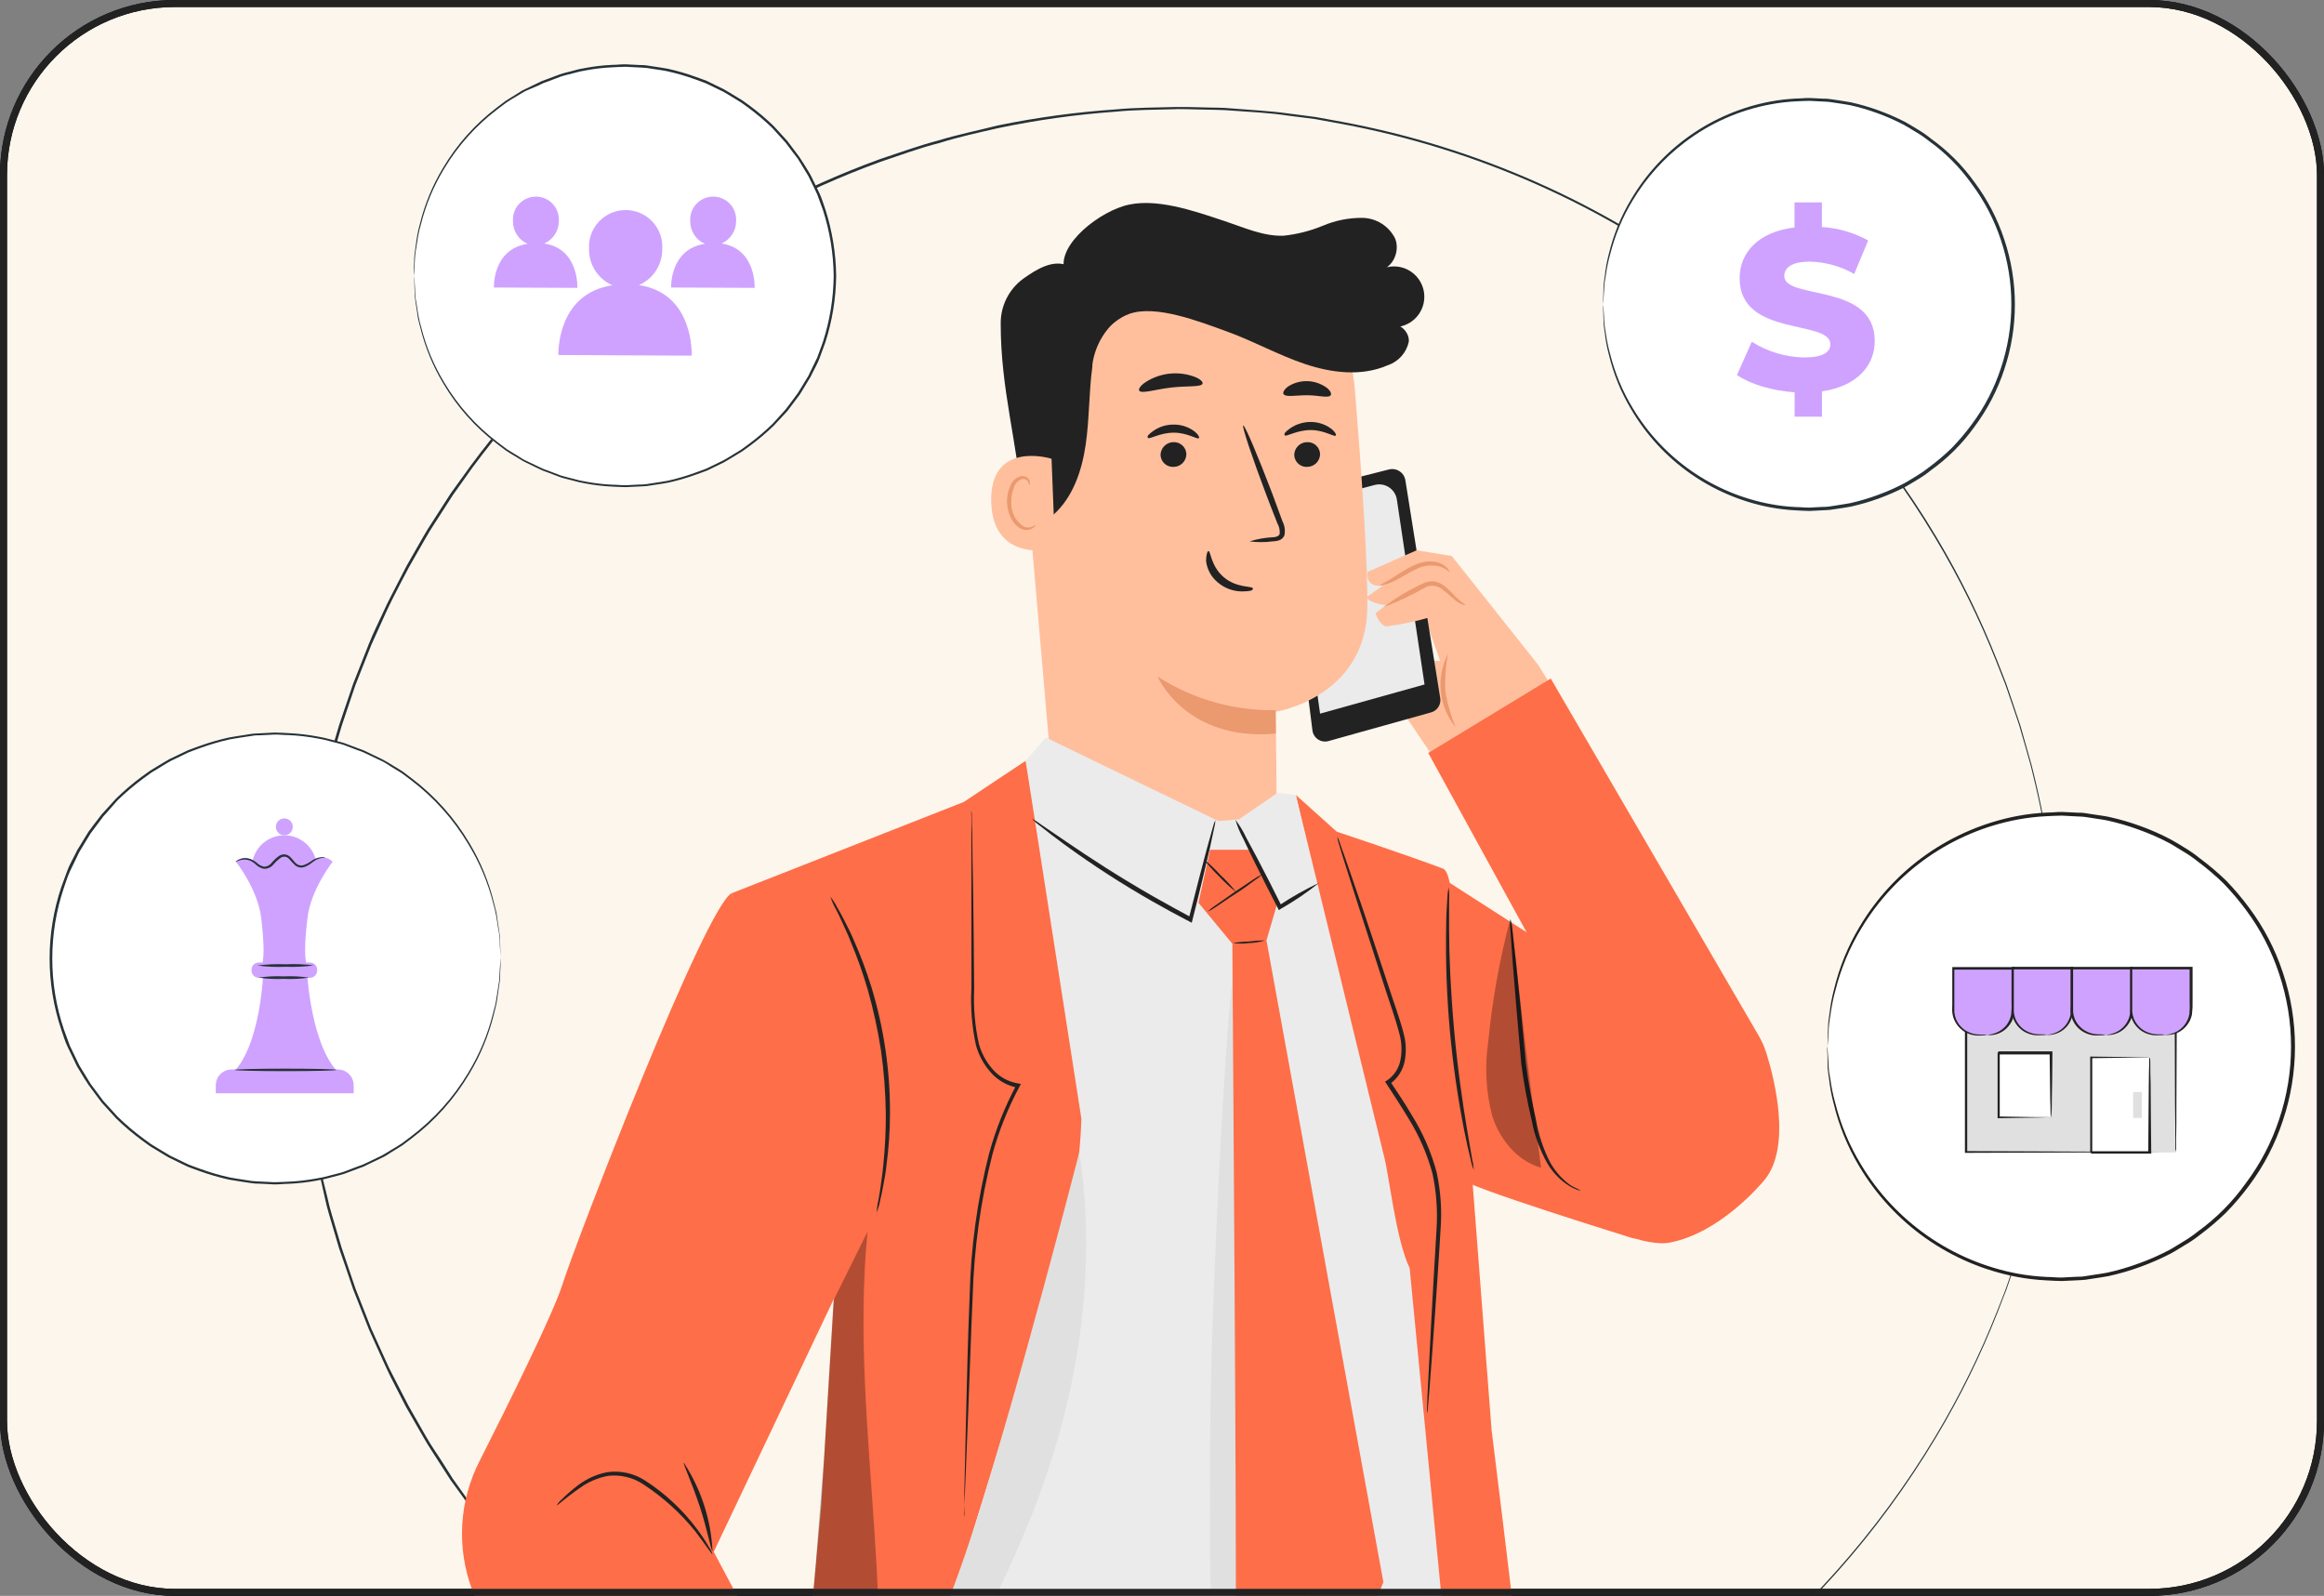 <?xml version="1.0" encoding="UTF-8"?> <svg xmlns="http://www.w3.org/2000/svg" width="332" height="228" viewBox="0 0 332 228" fill="none"><rect x="0" y="0" width="332" height="228" fill="#808080" stroke="none"/><g clip-path="url(#clip0_107_8480)"><rect x="0.5" y="0.5" width="331" height="227" rx="24.5" fill="#FDF6EC" stroke="black"></rect><path d="M294.198 140.998C294.198 140.998 294.198 140.287 294.127 138.958C294.127 138.283 294.084 137.445 294.056 136.45C294.027 135.456 294.006 134.319 293.878 132.983C293.75 131.647 293.665 130.212 293.537 128.592C293.409 126.972 293.118 125.224 292.883 123.32C292.25 118.943 291.399 114.601 290.332 110.31C290.062 109.095 289.657 107.873 289.316 106.601L288.762 104.683L288.485 103.702L288.158 102.722L286.787 98.693C286.567 97.982 286.297 97.322 286.019 96.632C285.742 95.943 285.472 95.211 285.195 94.536C282.77 88.41 279.847 82.493 276.456 76.844C268.19 63.038 257.373 50.931 244.581 41.169C229.043 29.338 210.951 21.308 191.754 17.721L187.867 17.011L183.917 16.506C181.28 16.108 178.595 15.994 175.895 15.796C174.545 15.675 173.18 15.703 171.816 15.653L169.77 15.604C169.059 15.604 168.399 15.561 167.709 15.604C164.96 15.689 162.189 15.675 159.403 15.952C153.753 16.355 148.136 17.141 142.592 18.304C139.793 18.95 136.965 19.554 134.18 20.435C131.337 21.146 128.616 22.176 125.817 23.107C114.461 27.235 103.759 32.978 94.042 40.16C89.052 43.897 84.323 47.971 79.888 52.352C75.424 56.868 71.283 61.693 67.496 66.79L64.704 70.719L62.082 74.791C61.18 76.133 60.427 77.576 59.602 78.969L58.388 81.1L57.265 83.232L56.149 85.413C55.773 86.124 55.439 86.87 55.084 87.623L53.059 92.106C52.457 93.632 51.851 95.162 51.24 96.696L50.785 97.847L50.387 99.02L49.591 101.386L48.802 103.738L48.092 106.132L47.381 108.527L47.047 109.734L46.763 110.949C46.394 112.574 46.02 114.201 45.641 115.831C45.352 117.479 45.058 119.137 44.76 120.804C42.576 134.176 42.576 147.813 44.76 161.184C45.058 162.839 45.349 164.488 45.648 166.157C45.946 167.827 46.358 169.419 46.763 171.039L47.047 172.261C47.147 172.666 47.268 173.064 47.381 173.462L48.092 175.863L48.802 178.258L49.591 180.581L50.387 182.933L50.785 184.105L51.24 185.256L53.051 189.854L55.084 194.337L55.588 195.453L56.149 196.547L57.265 198.721L58.388 200.895L59.602 203.027C60.427 204.448 61.173 205.869 62.082 207.205C62.992 208.54 63.83 209.919 64.697 211.276L67.496 215.205C71.281 220.314 75.421 225.148 79.888 229.672C84.325 234.052 89.053 238.125 94.042 241.864C98.962 245.483 104.128 248.754 109.503 251.655C114.78 254.452 120.24 256.889 125.845 258.952C128.645 259.883 131.394 260.892 134.215 261.624C136.993 262.484 139.828 263.081 142.621 263.756C148.167 264.916 153.786 265.699 159.439 266.1C162.217 266.377 164.995 266.363 167.745 266.449C168.455 266.484 169.116 266.449 169.805 266.449L171.852 266.399C173.216 266.349 174.58 266.399 175.93 266.257C178.63 266.029 181.316 265.916 183.952 265.546L187.903 265.042L191.789 264.331C210.987 260.744 229.078 252.714 244.617 240.884C257.406 231.116 268.223 219.007 276.491 205.201C279.876 199.552 282.796 193.638 285.224 187.516L286.048 185.42C286.325 184.709 286.595 184.049 286.815 183.352L288.187 179.331C288.293 178.997 288.407 178.67 288.513 178.35C288.62 178.03 288.705 177.696 288.798 177.37C288.982 176.723 289.16 176.076 289.345 175.444C289.686 174.179 290.091 172.957 290.361 171.735C291.428 167.446 292.279 163.107 292.912 158.732C293.146 156.828 293.402 155.073 293.565 153.46C293.729 151.847 293.807 150.377 293.906 149.069C294.006 147.762 294.063 146.604 294.084 145.602C294.105 144.6 294.134 143.769 294.155 143.094C294.198 141.751 294.226 141.062 294.226 141.062C294.226 141.062 294.226 141.772 294.226 143.094C294.226 143.769 294.191 144.607 294.169 145.602C294.148 146.597 294.134 147.733 294.013 149.069C293.892 150.405 293.807 151.847 293.686 153.467C293.565 155.087 293.274 156.835 293.047 158.747C292.405 163.108 291.542 167.433 290.46 171.707C290.19 172.929 289.792 174.151 289.444 175.423C289.267 176.055 289.089 176.702 288.904 177.348L288.627 178.336C288.513 178.656 288.407 178.982 288.293 179.309L286.95 183.317C286.73 184.027 286.46 184.695 286.183 185.384C285.906 186.074 285.636 186.805 285.359 187.516C282.94 193.653 280.024 199.582 276.64 205.244C268.377 219.088 257.553 231.232 244.745 241.026C229.181 252.898 211.056 260.965 191.818 264.58L187.924 265.29L183.966 265.802C181.323 266.2 178.623 266.314 175.916 266.512C174.566 266.633 173.202 266.605 171.83 266.662L169.777 266.719C169.066 266.719 168.406 266.754 167.716 266.719C164.96 266.626 162.174 266.64 159.389 266.37C153.722 265.97 148.089 265.186 142.528 264.026C139.686 263.372 136.887 262.768 134.094 261.894C131.252 261.184 128.502 260.153 125.703 259.215C114.309 255.072 103.573 249.305 93.829 242.092C88.821 238.343 84.073 234.26 79.618 229.871C75.142 225.331 70.989 220.482 67.191 215.362C66.253 214.054 65.322 212.74 64.349 211.425L61.72 207.34C60.818 205.997 60.064 204.547 59.233 203.148L58.011 201.016L56.888 198.835L55.773 196.653L55.275 195.609L54.764 194.493L52.732 189.996C52.128 188.461 51.517 186.926 50.913 185.384L50.458 184.233L50.06 183.054L49.257 180.695L48.44 178.343L47.73 175.934L47.019 173.533C46.905 173.128 46.785 172.73 46.685 172.325L46.401 171.103C46.024 169.469 45.69 167.834 45.278 166.2C44.866 164.566 44.688 162.896 44.39 161.226C42.196 147.816 42.196 134.137 44.39 120.726C44.681 119.064 44.98 117.415 45.278 115.753C45.577 114.09 45.989 112.484 46.401 110.857L46.678 109.635L47.019 108.427L47.73 106.018L48.44 103.617L49.236 101.258L50.039 98.899L50.437 97.719L50.891 96.568C51.495 95.026 52.106 93.492 52.71 91.957C53.314 90.422 54.068 88.959 54.742 87.466C55.069 86.706 55.453 85.974 55.815 85.25L56.938 83.068L58.061 80.887L59.276 78.755C60.107 77.334 60.86 75.913 61.77 74.563L64.391 70.485L67.234 66.541C71.03 61.424 75.183 56.58 79.661 52.047C84.118 47.656 88.865 43.571 93.871 39.819C103.607 32.627 114.328 26.874 125.703 22.737C128.502 21.807 131.266 20.798 134.087 20.059C136.88 19.206 139.722 18.638 142.521 17.927C148.083 16.784 153.716 16.017 159.382 15.632C162.167 15.362 164.953 15.376 167.709 15.291C168.42 15.291 169.088 15.291 169.77 15.291L171.83 15.341C173.195 15.398 174.559 15.341 175.916 15.49C178.616 15.717 181.316 15.831 183.959 16.201L187.917 16.712L191.81 17.423C211.05 21.025 229.178 29.087 244.738 40.962C257.543 50.756 268.368 62.897 276.633 76.737C280.021 82.411 282.939 88.352 285.359 94.501C285.636 95.211 285.906 95.922 286.183 96.597C286.46 97.272 286.73 97.968 286.943 98.664C287.417 100.043 287.872 101.388 288.307 102.7C288.421 103.027 288.528 103.354 288.634 103.681L288.911 104.661C289.096 105.315 289.281 105.954 289.458 106.587C289.799 107.866 290.204 109.088 290.474 110.303C291.535 114.601 292.374 118.95 292.99 123.334C293.217 125.238 293.473 127 293.629 128.613C293.786 130.226 293.857 131.697 293.956 133.011C294.056 134.326 294.098 135.477 294.112 136.479C294.127 137.481 294.155 138.312 294.169 138.987C294.191 140.308 294.198 140.998 294.198 140.998Z" fill="#263238"></path><path d="M261.271 147.854C260.922 154.57 262.618 161.234 266.134 166.967C269.65 172.7 274.822 177.233 280.967 179.966C287.112 182.7 293.941 183.506 300.554 182.279C307.166 181.052 313.252 177.849 318.007 173.093C322.762 168.337 325.963 162.251 327.189 155.638C328.414 149.025 327.606 142.196 324.871 136.052C322.136 129.908 317.603 124.737 311.869 121.222C306.135 117.707 299.471 116.013 292.754 116.363C284.542 116.791 276.779 120.247 270.965 126.062C265.151 131.878 261.697 139.641 261.271 147.854Z" fill="white"></path><path d="M261.079 149.502C261.079 149.502 261.079 149.317 261.079 148.962C261.079 148.607 261.079 148.052 261.129 147.377L261.171 146.212C261.214 145.779 261.292 145.317 261.363 144.791C261.493 143.623 261.709 142.466 262.01 141.331C262.759 138.19 263.986 135.182 265.648 132.414C268.061 128.335 271.314 124.816 275.189 122.088C279.065 119.36 283.475 117.486 288.129 116.59C289.536 116.325 290.961 116.159 292.392 116.093C293.102 116.093 293.813 115.993 294.573 116L296.79 116.107C297.167 116.107 297.543 116.107 297.913 116.178L299.028 116.349C299.774 116.469 300.535 116.555 301.288 116.711C302.804 117.046 304.297 117.48 305.757 118.011C307.249 118.549 308.702 119.19 310.105 119.93C310.816 120.313 311.526 120.761 312.194 121.173C312.903 121.597 313.58 122.072 314.219 122.594C315.559 123.584 316.831 124.662 318.028 125.82C319.209 127.041 320.308 128.34 321.318 129.706C323.407 132.506 325.029 135.625 326.121 138.943C328.432 145.81 328.432 153.244 326.121 160.11C325.03 163.427 323.411 166.547 321.325 169.347C320.314 170.713 319.213 172.009 318.028 173.226C316.835 174.388 315.565 175.468 314.226 176.459C313.584 176.97 312.905 177.433 312.194 177.845C311.484 178.264 310.816 178.712 310.105 179.088C307.309 180.54 304.335 181.622 301.259 182.307C300.506 182.463 299.746 182.548 299 182.669L297.884 182.84C297.515 182.889 297.138 182.882 296.762 182.911L294.545 183.017C293.834 183.017 293.088 182.953 292.364 182.925C290.932 182.857 289.508 182.688 288.1 182.421C283.44 181.528 279.022 179.655 275.14 176.926C271.258 174.197 268.001 170.674 265.584 166.59C263.927 163.817 262.702 160.808 261.953 157.666C261.651 156.532 261.435 155.378 261.306 154.213C261.235 153.708 261.157 153.239 261.114 152.792L261.072 151.626C261.072 150.916 261.072 150.418 261.022 150.042C260.972 149.665 261.022 149.502 261.022 149.502C261.022 149.502 261.022 149.687 261.079 150.042C261.136 150.397 261.143 150.944 261.186 151.619C261.186 151.967 261.235 152.33 261.257 152.777C261.278 153.225 261.399 153.665 261.47 154.163C261.625 155.322 261.862 156.469 262.18 157.595C262.961 160.701 264.207 163.671 265.875 166.405C268.291 170.427 271.53 173.892 275.38 176.572C279.23 179.253 283.604 181.089 288.214 181.959C289.594 182.212 290.99 182.371 292.392 182.435C293.102 182.435 293.813 182.534 294.524 182.52L296.705 182.406C297.074 182.406 297.415 182.406 297.806 182.335L298.907 182.165C299.618 182.044 300.392 181.959 301.131 181.802C302.625 181.47 304.094 181.038 305.53 180.509C307.006 179.977 308.444 179.345 309.835 178.619C310.546 178.236 311.2 177.795 311.889 177.39C312.585 176.982 313.25 176.524 313.878 176.019C316.575 174.082 318.933 171.712 320.856 169.006C322.913 166.257 324.512 163.193 325.588 159.932C327.862 153.182 327.862 145.872 325.588 139.121C324.515 135.859 322.925 132.79 320.877 130.033C319.884 128.69 318.804 127.413 317.644 126.211C316.467 125.069 315.216 124.006 313.9 123.027C313.27 122.524 312.605 122.066 311.91 121.656C311.2 121.244 310.553 120.804 309.857 120.427C308.468 119.695 307.029 119.063 305.551 118.537C304.115 118.009 302.646 117.577 301.153 117.244C300.442 117.087 299.668 117.002 298.936 116.881L297.835 116.711C297.465 116.661 297.124 116.661 296.726 116.64L294.545 116.526C293.834 116.526 293.124 116.583 292.413 116.604C291.011 116.671 289.615 116.832 288.235 117.087C283.628 117.954 279.256 119.787 275.408 122.465C271.56 125.143 268.323 128.607 265.911 132.627C264.242 135.361 262.996 138.331 262.216 141.437C261.899 142.561 261.661 143.705 261.505 144.862C261.434 145.366 261.342 145.828 261.292 146.283C261.242 146.738 261.242 147.093 261.221 147.441C261.178 148.114 261.143 148.64 261.114 149.019C261.079 149.317 261.079 149.502 261.079 149.502Z" fill="#222222"></path><path d="M310.759 139.107H280.81V164.643H310.759V139.107Z" fill="#E0E0E0"></path><path d="M310.759 164.643C310.759 164.643 310.759 164.473 310.759 164.16C310.759 163.847 310.759 163.371 310.759 162.789C310.759 161.574 310.759 159.819 310.716 157.595C310.716 153.125 310.674 146.766 310.638 139.121L310.795 139.277H280.853C280.909 139.213 280.968 139.151 281.031 139.092V145.921C281.031 148.161 281.031 150.354 281.031 152.5C281.031 156.763 281.031 160.849 281.031 164.622L280.867 164.458L302.481 164.544L308.613 164.586H310.24H310.816H310.688H310.283H308.684L302.588 164.629L280.867 164.707H280.704V164.544C280.704 160.771 280.704 156.728 280.704 152.422C280.704 150.276 280.704 148.083 280.704 145.842V139.114C280.54 139.277 280.931 138.886 280.896 138.929H310.837H310.994V139.085C310.958 146.787 310.93 153.182 310.915 157.673C310.915 159.883 310.915 161.623 310.873 162.831C310.873 163.404 310.873 163.852 310.873 164.174C310.773 164.501 310.759 164.643 310.759 164.643Z" fill="#222222"></path><path d="M283.908 147.853H282.58C281.622 147.853 280.704 147.473 280.027 146.796C279.35 146.119 278.97 145.201 278.97 144.244V138.318H287.496V144.244C287.496 145.198 287.119 146.112 286.447 146.789C285.774 147.465 284.862 147.848 283.908 147.853Z" fill="#CFA2FF"></path><path d="M283.908 147.853C283.908 147.818 284.221 147.853 284.754 147.69C285.507 147.485 286.174 147.044 286.658 146.432C286.986 145.996 287.21 145.491 287.312 144.954C287.376 144.307 287.393 143.657 287.361 143.007C287.361 141.586 287.361 140.03 287.361 138.353L287.539 138.531H279.013L279.19 138.353C279.19 140.201 279.19 141.906 279.19 143.498C279.19 143.881 279.19 144.272 279.19 144.613C279.224 144.954 279.306 145.289 279.432 145.608C279.664 146.168 280.039 146.658 280.519 147.029C281.226 147.57 282.102 147.845 282.992 147.803C283.317 147.798 283.643 147.819 283.965 147.867C283.643 147.916 283.317 147.937 282.992 147.931C282.063 148.022 281.132 147.769 280.377 147.221C279.849 146.829 279.435 146.304 279.176 145.7C279.032 145.358 278.938 144.997 278.899 144.627C278.863 144.244 278.899 143.874 278.899 143.483C278.899 141.913 278.899 140.187 278.899 138.339V138.162H287.809V138.339C287.809 140.016 287.809 141.579 287.809 142.993C287.832 143.66 287.803 144.327 287.724 144.99C287.601 145.562 287.346 146.098 286.978 146.553C286.463 147.204 285.736 147.654 284.924 147.825C284.712 147.869 284.495 147.893 284.278 147.896L283.908 147.853Z" fill="#222222"></path><path d="M292.392 147.853H291.056C290.099 147.852 289.182 147.471 288.506 146.794C287.829 146.118 287.448 145.201 287.447 144.244V138.318H295.973V144.244C295.971 145.196 295.594 146.108 294.924 146.784C294.253 147.46 293.344 147.844 292.392 147.853Z" fill="#CFA2FF"></path><path d="M292.392 147.854C292.392 147.818 292.697 147.854 293.23 147.69C293.992 147.479 294.663 147.025 295.142 146.397C295.469 145.96 295.695 145.455 295.802 144.919C295.863 144.272 295.88 143.622 295.852 142.972C295.852 141.551 295.852 139.995 295.852 138.318L296.03 138.496H287.503L287.688 138.318C287.688 140.166 287.688 141.871 287.688 143.463C287.688 143.846 287.688 144.237 287.688 144.578C287.72 144.919 287.799 145.254 287.923 145.573C288.16 146.13 288.534 146.619 289.01 146.994C289.718 147.534 290.593 147.808 291.482 147.768C291.81 147.763 292.138 147.784 292.463 147.832C292.138 147.88 291.81 147.902 291.482 147.896C290.553 147.985 289.624 147.733 288.868 147.186C288.34 146.794 287.926 146.269 287.667 145.665C287.529 145.321 287.436 144.96 287.39 144.592C287.39 144.209 287.39 143.839 287.39 143.448C287.39 141.878 287.39 140.151 287.39 138.304V138.126H296.179V138.304C296.179 139.981 296.179 141.544 296.179 142.958C296.203 143.625 296.172 144.293 296.087 144.955C295.975 145.524 295.732 146.059 295.376 146.518C294.859 147.17 294.13 147.62 293.316 147.79C293.103 147.835 292.886 147.859 292.669 147.861C292.577 147.873 292.483 147.871 292.392 147.854Z" fill="#222222"></path><path d="M300.868 147.853H299.54C298.582 147.853 297.664 147.473 296.988 146.796C296.311 146.119 295.93 145.201 295.93 144.244V138.318H304.457V144.244C304.457 145.198 304.079 146.112 303.407 146.789C302.735 147.465 301.822 147.848 300.868 147.853Z" fill="#CFA2FF"></path><path d="M300.868 147.854C300.868 147.818 301.174 147.854 301.714 147.69C302.474 147.477 303.145 147.024 303.625 146.397C303.954 145.961 304.178 145.455 304.279 144.919C304.343 144.272 304.36 143.622 304.329 142.972C304.329 141.551 304.329 139.995 304.329 138.318L304.506 138.496H295.98L296.158 138.318C296.158 140.166 296.158 141.871 296.158 143.462C296.158 143.846 296.158 144.237 296.158 144.578C296.189 144.919 296.268 145.254 296.392 145.573C296.629 146.132 297.006 146.621 297.486 146.994C298.191 147.534 299.065 147.808 299.952 147.768C300.259 147.773 300.566 147.801 300.868 147.854C300.544 147.902 300.216 147.923 299.888 147.917C299.097 147.997 298.301 147.823 297.615 147.421C296.929 147.018 296.389 146.409 296.072 145.679C295.934 145.336 295.843 144.975 295.802 144.606C295.767 144.223 295.802 143.853 295.802 143.462C295.802 141.892 295.802 140.166 295.802 138.318V138.141H304.712V138.318C304.712 139.995 304.712 141.558 304.712 142.972C304.735 143.639 304.706 144.306 304.627 144.969C304.505 145.541 304.249 146.077 303.881 146.532C303.366 147.183 302.64 147.633 301.828 147.804C301.615 147.848 301.398 147.872 301.181 147.875L300.868 147.854Z" fill="#222222"></path><path d="M309.352 147.853H308.016C307.06 147.852 306.143 147.471 305.466 146.794C304.79 146.118 304.409 145.201 304.407 144.244V138.318H312.933V144.244C312.931 145.196 312.554 146.108 311.884 146.784C311.214 147.46 310.304 147.844 309.352 147.853Z" fill="#CFA2FF"></path><path d="M309.352 147.854C309.352 147.818 309.658 147.854 310.191 147.69C310.837 147.517 311.421 147.165 311.876 146.675C312.331 146.185 312.638 145.576 312.763 144.919C312.825 144.272 312.839 143.621 312.805 142.972C312.805 141.551 312.805 139.995 312.805 138.318L312.983 138.496H304.421L304.606 138.318C304.606 140.166 304.606 141.871 304.606 143.463C304.606 143.846 304.606 144.237 304.606 144.578C304.643 144.919 304.725 145.253 304.847 145.573C305.085 146.13 305.459 146.619 305.935 146.994C306.642 147.534 307.518 147.808 308.407 147.768C308.735 147.763 309.063 147.784 309.388 147.832C309.063 147.88 308.735 147.902 308.407 147.896C307.478 147.985 306.549 147.733 305.792 147.186C305.265 146.794 304.851 146.269 304.592 145.665C304.45 145.322 304.357 144.961 304.315 144.592C304.315 144.209 304.315 143.839 304.315 143.448C304.315 141.878 304.315 140.151 304.315 138.304V138.126H313.225V138.304C313.225 139.981 313.225 141.544 313.225 142.958C313.245 143.625 313.214 144.292 313.132 144.955C313.013 145.528 312.757 146.064 312.386 146.518C311.871 147.169 311.145 147.619 310.333 147.79C310.12 147.835 309.904 147.859 309.686 147.861C309.575 147.88 309.462 147.878 309.352 147.854Z" fill="#222222"></path><path d="M307.142 151.094H298.787V164.65H307.142V151.094Z" fill="white"></path><path d="M307.142 151.094C307.176 151.412 307.191 151.732 307.185 152.053C307.185 152.763 307.185 153.673 307.235 154.831C307.235 157.282 307.285 160.679 307.32 164.643V164.814H307.142H298.794C298.829 164.856 298.438 164.466 298.602 164.629V163.684C298.602 163.371 298.602 163.052 298.602 162.739V160.877C298.602 159.648 298.602 158.462 298.602 157.325C298.602 155.044 298.602 152.948 298.602 151.101V150.951H298.751L304.89 151.03H306.546C306.731 151.024 306.917 151.036 307.1 151.065C306.896 151.077 306.692 151.077 306.489 151.065L304.798 151.101L298.751 151.179L298.893 151.037C298.893 152.884 298.893 154.98 298.893 157.261C298.893 158.405 298.893 159.591 298.893 160.814V162.775C298.893 163.087 298.893 163.407 298.893 163.72V164.665L298.708 164.48H307.057L306.887 164.65C306.922 160.728 306.951 157.375 306.972 154.945C306.972 153.779 307.007 152.813 307.022 152.102C307.022 151.804 307.022 151.555 307.022 151.342C307.022 151.129 307.142 151.101 307.142 151.094Z" fill="#222222"></path><path d="M292.974 150.49H285.493V159.705H292.974V150.49Z" fill="white"></path><path d="M292.975 159.705C292.943 159.47 292.929 159.232 292.932 158.995C292.932 158.504 292.932 157.865 292.889 157.09C292.889 155.47 292.818 153.19 292.804 150.483L292.967 150.646H285.493L285.677 150.461V151.719C285.677 152.138 285.677 152.55 285.677 152.962V155.35C285.677 156.899 285.677 158.348 285.677 159.67L285.528 159.513L290.907 159.599H292.442C292.632 159.597 292.822 159.609 293.01 159.634C292.842 159.651 292.673 159.651 292.506 159.634L291.006 159.677C289.706 159.677 287.816 159.734 285.528 159.755H285.372V159.599C285.372 158.277 285.372 156.828 285.372 155.279C285.372 154.504 285.372 153.708 285.372 152.891V150.39C285.201 150.554 285.592 150.163 285.557 150.205H293.031H293.202V150.369C293.202 153.147 293.145 155.47 293.117 157.083C293.117 157.844 293.117 158.504 293.074 158.952C293.058 159.205 293.025 159.457 292.975 159.705Z" fill="#222222"></path><path d="M305.977 156.017H304.734V159.712H305.977V156.017Z" fill="#E0E0E0"></path><path d="M92.927 69.252C109.407 67.181 121.088 52.144 119.017 35.665C116.947 19.186 101.91 7.505 85.431 9.575C68.951 11.645 57.27 26.682 59.34 43.161C61.411 59.641 76.448 71.322 92.927 69.252Z" fill="white"></path><path d="M59.108 39.414C59.108 39.414 59.108 39.253 59.108 38.926C59.108 38.598 59.108 38.116 59.16 37.499C59.16 37.178 59.16 36.857 59.205 36.44C59.25 36.022 59.32 35.636 59.378 35.155C59.436 34.673 59.519 34.204 59.596 33.683C59.695 33.127 59.821 32.576 59.976 32.032C60.663 29.206 61.777 26.5 63.278 24.008C65.244 20.68 67.836 17.763 70.91 15.419L72.195 14.442C72.651 14.14 73.133 13.857 73.608 13.562C74.084 13.266 74.559 12.919 75.079 12.707L76.647 11.949L77.444 11.57L78.279 11.262L79.981 10.62C80.553 10.427 81.157 10.298 81.755 10.138C82.355 9.959 82.967 9.82 83.585 9.72C84.846 9.481 86.121 9.331 87.402 9.27C88.044 9.27 88.687 9.18 89.374 9.187L91.372 9.29C91.706 9.29 92.047 9.29 92.381 9.347L93.389 9.502C94.032 9.611 94.745 9.688 95.426 9.829C96.793 10.132 98.139 10.524 99.454 11.005L100.463 11.371L100.964 11.557L101.446 11.795L103.373 12.733C104.015 13.08 104.619 13.478 105.255 13.857C105.564 14.05 105.898 14.224 106.187 14.442L107.08 15.085C108.306 15.99 109.469 16.978 110.562 18.04L112.104 19.729L112.489 20.16L112.836 20.616L113.53 21.541L114.224 22.473L114.866 23.468L115.477 24.464L115.779 24.972C115.875 25.145 115.952 25.325 116.042 25.499C116.383 26.205 116.723 26.918 117.07 27.631C117.417 28.345 117.616 29.122 117.892 29.867C118.886 32.954 119.412 36.172 119.453 39.414C119.415 42.654 118.889 45.871 117.892 48.954C117.616 49.706 117.346 50.451 117.07 51.197C116.794 51.942 116.383 52.623 116.042 53.329L115.785 53.856L115.477 54.357L114.873 55.36L114.262 56.355L113.562 57.287L112.868 58.212L112.521 58.675L112.136 59.099L110.562 60.788C109.482 61.833 108.334 62.805 107.125 63.699L106.238 64.341C105.943 64.566 105.596 64.733 105.3 64.932C104.658 65.305 104.054 65.709 103.418 66.056L101.491 66.994L101.009 67.226C100.842 67.296 100.675 67.354 100.508 67.412L99.499 67.778C98.183 68.258 96.838 68.651 95.471 68.954C94.79 69.095 94.109 69.172 93.434 69.281L92.426 69.436C92.092 69.481 91.783 69.474 91.417 69.5L89.419 69.596C88.776 69.596 88.096 69.545 87.447 69.519C86.166 69.456 84.891 69.305 83.63 69.069C83.012 68.965 82.401 68.823 81.799 68.645C81.202 68.485 80.598 68.363 80.02 68.164L78.324 67.521L77.489 67.213L76.692 66.834L75.124 66.076C74.604 65.838 74.142 65.497 73.653 65.221C73.165 64.945 72.696 64.649 72.24 64.347L70.955 63.371C67.879 61.026 65.287 58.107 63.323 54.775C61.822 52.277 60.71 49.565 60.027 46.731C59.898 46.147 59.706 45.607 59.648 45.08C59.59 44.554 59.5 44.065 59.429 43.609C59.359 43.153 59.295 42.729 59.256 42.324C59.218 41.92 59.256 41.586 59.211 41.271C59.211 40.628 59.172 40.172 59.16 39.838C59.147 39.504 59.16 39.35 59.16 39.35C59.16 39.35 59.16 39.517 59.198 39.838C59.237 40.159 59.25 40.648 59.288 41.264C59.288 41.579 59.327 41.907 59.346 42.318C59.365 42.729 59.468 43.121 59.539 43.603C59.609 44.085 59.687 44.547 59.77 45.068C59.87 45.623 60.001 46.172 60.162 46.712C60.861 49.525 61.983 52.216 63.49 54.691C65.457 57.988 68.042 60.874 71.103 63.191L72.388 64.161C72.844 64.457 73.319 64.733 73.795 65.022C74.27 65.311 74.739 65.665 75.253 65.87L76.808 66.615L77.598 66.988L78.433 67.29L80.116 67.932C80.688 68.119 81.286 68.241 81.877 68.401C82.472 68.574 83.077 68.711 83.688 68.812C84.94 69.047 86.207 69.193 87.479 69.249C88.121 69.249 88.764 69.339 89.406 69.326L91.391 69.224C91.719 69.224 92.034 69.224 92.387 69.159L93.389 69.005C94.032 68.896 94.732 68.819 95.4 68.684C96.755 68.382 98.088 67.989 99.39 67.508L100.386 67.148L100.88 66.962L101.362 66.731L103.289 65.793C103.932 65.452 104.523 65.054 105.153 64.681C105.454 64.489 105.795 64.322 106.078 64.097L106.958 63.454C108.15 62.568 109.283 61.604 110.35 60.57C110.851 60.009 111.359 59.45 111.873 58.893L112.252 58.469L112.599 58.013L113.28 57.101L113.967 56.175L114.571 55.193L115.175 54.203L115.477 53.709L115.727 53.182L116.749 51.075L117.558 48.858C118.542 45.807 119.062 42.626 119.1 39.42C119.06 36.215 118.54 33.034 117.558 29.983L116.742 27.766C116.402 27.06 116.1 26.36 115.727 25.659C115.644 25.486 115.56 25.306 115.47 25.132L115.168 24.638L114.571 23.648L113.967 22.665L113.267 21.76L112.579 20.847L112.239 20.391L111.853 19.967L110.337 18.297C109.27 17.261 108.134 16.297 106.939 15.412L106.058 14.77C105.769 14.551 105.416 14.384 105.133 14.185C104.491 13.812 103.906 13.414 103.27 13.074L101.343 12.142L100.861 11.911C100.7 11.84 100.527 11.789 100.366 11.725L99.371 11.358C98.067 10.883 96.735 10.492 95.381 10.189C94.738 10.048 94.032 9.971 93.37 9.861L92.368 9.707C92.04 9.662 91.725 9.669 91.372 9.643L89.393 9.54C88.751 9.54 88.108 9.598 87.466 9.617C86.196 9.677 84.932 9.823 83.682 10.054C83.07 10.155 82.465 10.292 81.87 10.465C81.279 10.626 80.675 10.748 80.103 10.941L78.42 11.583L77.591 11.885L76.801 12.264L75.227 12.932C74.707 13.164 74.251 13.504 73.763 13.774C73.274 14.044 72.812 14.339 72.356 14.641L71.071 15.605C68.008 17.922 65.421 20.808 63.451 24.105C61.943 26.582 60.821 29.275 60.123 32.09C59.962 32.628 59.831 33.175 59.731 33.728C59.65 34.251 59.573 34.739 59.5 35.193C59.429 35.649 59.352 36.067 59.307 36.478C59.263 36.889 59.269 37.21 59.25 37.525L59.166 38.926C59.127 39.253 59.108 39.414 59.108 39.414Z" fill="#263238"></path><path d="M91.288 40.731C92.283 40.291 93.127 39.571 93.717 38.658C94.307 37.745 94.618 36.679 94.61 35.592C94.656 34.878 94.556 34.162 94.316 33.489C94.075 32.815 93.699 32.198 93.211 31.675C92.723 31.153 92.134 30.735 91.478 30.449C90.823 30.162 90.116 30.013 89.401 30.01C88.686 30.007 87.978 30.15 87.32 30.431C86.662 30.712 86.069 31.124 85.577 31.643C85.084 32.161 84.703 32.775 84.457 33.447C84.211 34.118 84.104 34.833 84.144 35.547C84.126 36.647 84.432 37.728 85.025 38.655C85.618 39.582 86.472 40.313 87.479 40.757C79.429 41.971 79.769 50.721 79.769 50.721L98.812 50.811C98.812 50.811 99.248 41.932 91.288 40.731Z" fill="#CFA2FF"></path><path d="M103.078 34.788C103.7 34.515 104.229 34.065 104.599 33.494C104.969 32.923 105.164 32.256 105.159 31.576C105.187 31.128 105.123 30.68 104.971 30.258C104.819 29.836 104.582 29.45 104.275 29.123C103.968 28.796 103.598 28.536 103.186 28.358C102.775 28.18 102.331 28.088 101.883 28.088C101.434 28.088 100.99 28.18 100.579 28.358C100.167 28.536 99.797 28.796 99.49 29.123C99.183 29.45 98.946 29.836 98.794 30.258C98.642 30.68 98.578 31.128 98.606 31.576C98.592 32.265 98.783 32.942 99.155 33.522C99.527 34.102 100.062 34.558 100.694 34.833C95.651 35.598 95.876 41.078 95.876 41.078L107.806 41.129C107.806 41.129 108.076 35.546 103.078 34.788Z" fill="#CFA2FF"></path><path d="M77.752 34.788C78.375 34.515 78.904 34.065 79.274 33.494C79.644 32.923 79.838 32.256 79.834 31.576C79.862 31.128 79.798 30.68 79.646 30.258C79.494 29.836 79.257 29.45 78.95 29.123C78.643 28.796 78.272 28.536 77.861 28.358C77.449 28.18 77.006 28.088 76.557 28.088C76.109 28.088 75.665 28.18 75.254 28.358C74.842 28.536 74.471 28.796 74.164 29.123C73.857 29.45 73.621 29.836 73.469 30.258C73.317 30.68 73.253 31.128 73.281 31.576C73.267 32.265 73.458 32.942 73.829 33.522C74.201 34.102 74.737 34.558 75.369 34.833C70.325 35.598 70.557 41.078 70.557 41.078L82.481 41.129C82.481 41.129 82.75 35.546 77.752 34.788Z" fill="#CFA2FF"></path><path d="M68.761 150.003C75.986 133.799 68.707 114.806 52.502 107.581C36.299 100.357 17.306 107.636 10.081 123.84C2.857 140.044 10.136 159.036 26.34 166.261C42.544 173.486 61.536 166.206 68.761 150.003Z" fill="white"></path><path d="M71.536 136.934C71.536 136.934 71.536 136.755 71.495 136.412C71.454 136.069 71.44 135.548 71.399 134.889C71.399 134.553 71.358 134.203 71.337 133.763C71.317 133.324 71.207 132.905 71.131 132.391L70.884 130.826C70.774 130.236 70.635 129.652 70.466 129.076C69.708 126.077 68.501 123.21 66.883 120.573C64.785 117.056 62.032 113.974 58.772 111.494L57.399 110.465C56.912 110.149 56.397 109.854 55.896 109.545C55.395 109.236 54.888 108.859 54.332 108.639L52.671 107.843L51.827 107.445L50.941 107.123L49.144 106.436C48.533 106.23 47.888 106.107 47.256 105.929C46.621 105.742 45.975 105.598 45.321 105.496C43.986 105.243 42.636 105.085 41.279 105.023C40.593 105.023 39.906 104.933 39.22 104.947L37.106 105.05C36.75 105.05 36.42 105.05 36.036 105.126L34.972 105.283C34.286 105.407 33.538 105.489 32.824 105.633C31.378 105.957 29.955 106.374 28.562 106.882L27.499 107.274L26.97 107.473L26.456 107.72L24.397 108.715C23.711 109.085 23.079 109.511 22.407 109.909C22.084 110.115 21.721 110.293 21.425 110.526L20.478 111.213C19.179 112.173 17.946 113.218 16.786 114.342L15.194 116.161L14.782 116.607L14.419 117.094L13.684 118.075L12.95 119.057L12.305 120.107L11.667 121.164L11.344 121.699C11.241 121.877 11.159 122.069 11.07 122.255C10.706 123.003 10.349 123.751 9.985 124.506C9.622 125.261 9.409 126.084 9.114 126.873C6.918 133.415 6.918 140.494 9.114 147.036L9.979 149.403C10.342 150.158 10.706 150.906 11.063 151.654L11.337 152.217L11.66 152.745L12.305 153.802L12.95 154.859L13.684 155.84L14.412 156.822L14.782 157.309L15.187 157.755C15.736 158.352 16.271 158.949 16.814 159.546C17.953 160.651 19.164 161.68 20.437 162.627L21.377 163.314C21.693 163.554 22.064 163.732 22.366 163.938C23.052 164.336 23.683 164.762 24.356 165.132L26.415 166.127L26.929 166.374C27.101 166.45 27.286 166.505 27.458 166.574L28.521 166.965C29.913 167.473 31.337 167.89 32.783 168.214C33.469 168.358 34.224 168.44 34.931 168.564L36.002 168.728C36.352 168.77 36.688 168.77 37.065 168.797L39.186 168.9C39.872 168.9 40.558 168.845 41.245 168.824C42.602 168.762 43.952 168.604 45.287 168.351C45.941 168.25 46.587 168.105 47.222 167.919C47.86 167.74 48.498 167.617 49.109 167.411L50.907 166.724L51.799 166.402L52.644 166.004L54.304 165.208C54.853 164.954 55.347 164.597 55.862 164.302C56.377 164.007 56.878 163.698 57.365 163.382L58.737 162.353C62.009 159.879 64.775 156.799 66.883 153.281C68.495 150.637 69.693 147.762 70.438 144.757C70.582 144.14 70.788 143.563 70.857 143.007L71.104 141.443C71.179 140.955 71.262 140.509 71.31 140.07C71.358 139.631 71.351 139.281 71.372 138.945L71.468 137.421C71.468 137.078 71.509 136.906 71.509 136.906C71.509 136.906 71.509 137.078 71.509 137.421C71.509 137.764 71.509 138.286 71.454 138.951C71.454 139.288 71.454 139.638 71.406 140.077C71.358 140.516 71.282 140.942 71.214 141.449C71.145 141.957 71.07 142.458 70.987 143.021C70.905 143.584 70.72 144.16 70.582 144.785C69.853 147.811 68.666 150.709 67.062 153.377C64.961 156.934 62.193 160.052 58.909 162.559L57.536 163.602C57.049 163.925 56.535 164.22 56.027 164.535C55.519 164.851 55.011 165.222 54.455 165.455L52.781 166.258L51.93 166.67L51.038 166.999L49.226 167.685C48.608 167.891 47.963 168.022 47.325 168.2C46.682 168.387 46.029 168.536 45.369 168.646C44.023 168.901 42.661 169.061 41.293 169.126C40.606 169.126 39.92 169.222 39.186 169.216L37.052 169.106C36.695 169.106 36.365 169.106 35.974 169.037L34.897 168.879C34.21 168.756 33.449 168.673 32.721 168.529C31.259 168.206 29.819 167.786 28.412 167.274L27.341 166.882L26.806 166.676L26.284 166.429L24.225 165.427C23.539 165.057 22.887 164.625 22.215 164.226C21.885 164.014 21.528 163.835 21.213 163.595L20.266 162.909C18.973 161.954 17.746 160.914 16.594 159.793L14.954 157.988L14.542 157.535L14.165 157.041L13.43 156.053L12.669 155.024L11.982 153.967L11.337 152.896L11.008 152.361L10.733 151.791C10.37 151.037 9.999 150.275 9.635 149.513C9.272 148.751 9.052 147.921 8.757 147.118C6.533 140.506 6.533 133.348 8.757 126.736C9.052 125.933 9.347 125.137 9.635 124.341C9.924 123.545 10.37 122.817 10.733 122.063C10.829 121.877 10.912 121.685 11.008 121.5L11.337 120.965L11.989 119.894L12.641 118.83L13.382 117.835L14.144 116.847L14.515 116.36L14.927 115.907L16.573 114.095C17.717 112.978 18.934 111.939 20.218 110.986L21.172 110.3C21.48 110.06 21.858 109.881 22.166 109.669C22.853 109.271 23.498 108.838 24.177 108.468L26.27 107.466L26.785 107.219L27.32 107.013L28.391 106.622C29.798 106.109 31.238 105.689 32.701 105.366C33.421 105.222 34.156 105.139 34.876 105.016L36.002 104.837C36.358 104.789 36.722 104.789 37.079 104.769L39.213 104.659C39.9 104.659 40.586 104.721 41.32 104.748C42.688 104.817 44.05 104.977 45.397 105.229C46.057 105.338 46.71 105.487 47.352 105.675C47.991 105.853 48.636 105.983 49.246 106.189L51.065 106.876L51.957 107.205L52.808 107.61L54.483 108.42C55.009 108.687 55.523 108.98 56.02 109.298C56.535 109.614 57.049 109.909 57.536 110.231L58.909 111.275C62.194 113.78 64.963 116.898 67.062 120.457C68.666 123.125 69.853 126.022 70.582 129.049C70.72 129.673 70.925 130.25 70.987 130.812C71.049 131.375 71.145 131.897 71.214 132.384C71.282 132.871 71.365 133.317 71.406 133.756C71.447 134.196 71.406 134.546 71.454 134.882C71.454 135.568 71.495 136.055 71.509 136.412C71.522 136.769 71.536 136.934 71.536 136.934Z" fill="#263238"></path><path d="M45.266 123.984C45.266 124.903 44.994 125.801 44.483 126.565C43.973 127.329 43.247 127.925 42.398 128.276C41.549 128.628 40.615 128.72 39.714 128.541C38.812 128.361 37.985 127.919 37.335 127.269C36.685 126.619 36.243 125.792 36.063 124.89C35.884 123.989 35.976 123.055 36.328 122.206C36.679 121.357 37.275 120.631 38.039 120.121C38.803 119.61 39.701 119.338 40.62 119.338C41.852 119.338 43.034 119.827 43.905 120.699C44.777 121.57 45.266 122.752 45.266 123.984Z" fill="#CFA2FF"></path><path d="M40.62 119.338C41.287 119.338 41.828 118.797 41.828 118.13C41.828 117.463 41.287 116.922 40.62 116.922C39.953 116.922 39.412 117.463 39.412 118.13C39.412 118.797 39.953 119.338 40.62 119.338Z" fill="#CFA2FF"></path><path d="M33.085 152.793H48.265C48.864 152.793 49.438 153.031 49.861 153.455C50.285 153.878 50.523 154.452 50.523 155.051V156.19H30.827V155.051C30.827 154.452 31.065 153.878 31.488 153.455C31.912 153.031 32.486 152.793 33.085 152.793Z" fill="#CFA2FF"></path><path d="M33.661 152.855L34.835 154.495H46.728L47.983 152.855H33.661Z" fill="#CFA2FF"></path><path d="M44.285 137.517H36.955C36.391 137.517 35.933 137.975 35.933 138.54V138.67C35.933 139.235 36.391 139.693 36.955 139.693H44.285C44.849 139.693 45.307 139.235 45.307 138.67V138.54C45.307 137.975 44.849 137.517 44.285 137.517Z" fill="#CFA2FF"></path><path d="M37.662 137.812C37.662 137.812 37.539 148.264 33.661 152.855H40.84V137.812H37.662Z" fill="#CFA2FF"></path><path d="M43.798 137.812C43.798 137.812 44.106 148.264 47.984 152.855H40.62V137.812H43.798Z" fill="#CFA2FF"></path><path d="M47.524 123.113C46.021 121.685 44.703 123.215 44.161 123.799C43.619 124.382 42.514 124.231 41.917 123.222C41.423 122.385 40.853 122.371 40.62 122.399C40.387 122.426 39.817 122.399 39.323 123.222C38.726 124.231 37.621 124.362 37.079 123.799C36.537 123.236 35.219 121.74 33.709 123.113C33.709 123.113 36.832 127.052 37.312 131.128C37.793 135.204 37.745 137.119 37.312 138.251H43.928C43.496 137.119 43.447 135.204 43.928 131.128C44.408 127.052 47.524 123.113 47.524 123.113Z" fill="#CFA2FF"></path><path d="M48.107 152.855C48.107 152.951 44.841 153.034 40.805 153.034C36.77 153.034 33.51 152.951 33.51 152.855C33.51 152.759 36.777 152.677 40.805 152.677C44.834 152.677 48.107 152.752 48.107 152.855Z" fill="#263238"></path><path d="M44.141 139.672C42.946 139.848 41.737 139.908 40.531 139.85C39.325 139.908 38.116 139.848 36.921 139.672C38.116 139.495 39.325 139.436 40.531 139.493C41.737 139.436 42.946 139.495 44.141 139.672Z" fill="#263238"></path><path d="M44.861 137.922C43.517 138.105 42.16 138.171 40.805 138.121C39.451 138.179 38.094 138.119 36.749 137.943C38.094 137.766 39.451 137.706 40.805 137.764C42.159 137.7 43.516 137.753 44.861 137.922Z" fill="#263238"></path><path d="M46.467 122.584C46.282 122.567 46.096 122.567 45.911 122.584C45.405 122.699 44.934 122.934 44.539 123.27C44.242 123.503 43.914 123.692 43.564 123.833C43.348 123.924 43.112 123.958 42.879 123.931C42.646 123.905 42.423 123.819 42.233 123.682C41.888 123.368 41.564 123.031 41.265 122.673C41.119 122.519 40.924 122.421 40.712 122.397C40.502 122.373 40.289 122.425 40.112 122.543C39.722 122.819 39.369 123.144 39.062 123.511C38.896 123.711 38.686 123.871 38.448 123.977C38.21 124.083 37.95 124.132 37.69 124.121C37.25 124.033 36.846 123.816 36.53 123.497C36.275 123.257 35.98 123.064 35.658 122.927C35.181 122.759 34.66 122.759 34.183 122.927C33.84 123.037 33.675 123.167 33.654 123.14C33.634 123.113 33.778 122.955 34.135 122.797C34.641 122.569 35.214 122.54 35.741 122.715C36.096 122.849 36.426 123.044 36.715 123.291C36.994 123.561 37.344 123.747 37.724 123.826C37.93 123.823 38.133 123.773 38.317 123.68C38.501 123.587 38.662 123.454 38.788 123.291C39.112 122.897 39.489 122.548 39.906 122.255C40.155 122.104 40.447 122.039 40.737 122.069C41.016 122.112 41.274 122.245 41.471 122.447C41.849 122.804 42.075 123.209 42.398 123.442C42.545 123.552 42.718 123.623 42.901 123.647C43.084 123.671 43.27 123.647 43.441 123.579C43.77 123.459 44.081 123.295 44.367 123.092C44.791 122.75 45.302 122.533 45.843 122.467C46.295 122.419 46.481 122.577 46.467 122.584Z" fill="#263238"></path><path d="M229.049 41.931C228.741 47.843 230.233 53.709 233.327 58.756C236.421 63.803 240.973 67.793 246.381 70.2C251.789 72.607 257.8 73.318 263.621 72.238C269.441 71.159 274.798 68.341 278.984 64.155C283.17 59.969 285.988 54.612 287.068 48.791C288.147 42.971 287.436 36.96 285.029 31.552C282.622 26.143 278.632 21.592 273.585 18.497C268.538 15.403 262.672 13.912 256.76 14.22C249.533 14.598 242.703 17.639 237.586 22.756C232.468 27.873 229.428 34.704 229.049 41.931Z" fill="white"></path><path d="M229.012 43.469C229.012 43.469 229.012 43.307 229.012 42.994C229.012 42.681 229.043 42.194 229.062 41.599C229.062 41.287 229.062 40.974 229.099 40.568C229.137 40.161 229.206 39.786 229.268 39.317C229.381 38.289 229.571 37.271 229.837 36.271C230.495 33.52 231.571 30.885 233.027 28.46C235.152 24.864 238.019 21.761 241.436 19.358C244.853 16.954 248.742 15.305 252.845 14.52C254.085 14.288 255.338 14.139 256.598 14.076C257.223 14.076 257.848 13.989 258.517 14.001L260.469 14.095C260.794 14.095 261.094 14.095 261.457 14.158L262.439 14.301C263.064 14.414 263.764 14.489 264.421 14.62C267.129 15.229 269.747 16.181 272.213 17.453C272.839 17.791 273.433 18.185 274.052 18.548C274.676 18.92 275.272 19.338 275.834 19.799C278.251 21.523 280.364 23.636 282.088 26.052C283.926 28.517 285.353 31.262 286.316 34.182C288.351 40.226 288.351 46.769 286.316 52.813C285.355 55.733 283.927 58.478 282.088 60.943C280.364 63.359 278.251 65.472 275.834 67.196C275.273 67.658 274.677 68.076 274.052 68.447C273.427 68.816 272.839 69.204 272.213 69.542C269.75 70.821 267.131 71.773 264.421 72.375C263.796 72.506 263.095 72.587 262.439 72.694L261.457 72.837C261.125 72.881 260.794 72.881 260.469 72.9L258.517 73C257.892 73 257.229 72.944 256.598 72.919C255.338 72.856 254.084 72.708 252.845 72.475C248.736 71.687 244.842 70.031 241.425 67.617C238.007 65.203 235.144 62.088 233.027 58.479C231.565 56.042 230.487 53.395 229.831 50.63C229.565 49.631 229.375 48.612 229.262 47.584C229.199 47.14 229.124 46.734 229.093 46.334C229.062 45.933 229.093 45.614 229.056 45.302C229.056 44.708 229.018 44.245 229.006 43.907C228.993 43.569 229.006 43.438 229.006 43.438C229.006 43.438 229.006 43.594 229.056 43.907C229.106 44.22 229.106 44.701 229.149 45.295C229.149 45.602 229.187 45.921 229.212 46.321C229.237 46.721 229.331 47.103 229.4 47.572C229.534 48.593 229.743 49.602 230.025 50.593C230.71 53.324 231.804 55.937 233.271 58.341C235.394 61.88 238.244 64.929 241.632 67.287C245.02 69.644 248.87 71.257 252.927 72.018C254.139 72.246 255.365 72.388 256.598 72.443C257.223 72.443 257.848 72.525 258.474 72.519L260.4 72.418C260.719 72.418 261.025 72.418 261.369 72.356L262.339 72.206C262.964 72.093 263.646 72.018 264.296 71.887C265.622 71.588 266.928 71.204 268.205 70.736C269.504 70.266 270.77 69.708 271.995 69.066C272.62 68.735 273.195 68.347 273.802 67.991C274.413 67.628 274.999 67.223 275.553 66.777C276.714 65.92 277.816 64.984 278.849 63.976C279.871 62.919 280.822 61.795 281.694 60.611C283.496 58.185 284.896 55.484 285.841 52.612C287.833 46.667 287.833 40.234 285.841 34.289C284.897 31.418 283.494 28.719 281.688 26.296C279.998 23.916 277.924 21.832 275.553 20.13C275 19.685 274.415 19.281 273.802 18.923C273.176 18.56 272.607 18.172 271.995 17.841C270.77 17.2 269.504 16.642 268.205 16.171C266.94 15.709 265.647 15.329 264.334 15.033C263.708 14.902 263.026 14.827 262.376 14.72L261.407 14.57C261.088 14.527 260.781 14.527 260.437 14.508L258.517 14.408C257.892 14.408 257.267 14.458 256.641 14.476C255.407 14.534 254.179 14.676 252.964 14.902C248.502 15.72 244.296 17.58 240.688 20.33C237.711 22.581 235.193 25.381 233.271 28.579C231.805 30.986 230.711 33.6 230.025 36.334C229.743 37.324 229.534 38.334 229.4 39.354C229.331 39.792 229.249 40.199 229.212 40.574C229.174 40.949 229.168 41.293 229.149 41.599C229.106 42.194 229.074 42.65 229.056 42.988C229.037 43.325 229.012 43.469 229.012 43.469Z" fill="#263238"></path><path d="M260.281 55.915V59.53H256.373V56.046C253.121 55.821 250.025 54.877 248.142 53.576L250.256 48.823C252.502 50.251 255.1 51.028 257.761 51.068C260.431 51.068 261.476 50.318 261.476 49.192C261.476 45.584 248.518 48.216 248.518 39.755C248.518 36.171 251.088 33.145 256.36 32.494V28.917H260.269V32.432C262.586 32.579 264.843 33.234 266.879 34.352L264.89 39.136C262.961 38.039 260.792 37.436 258.574 37.378C255.872 37.378 254.897 38.291 254.897 39.43C254.897 42.913 267.817 40.305 267.817 48.704C267.83 52.175 265.359 55.171 260.281 55.915Z" fill="#CFA2FF"></path><path d="M197.637 77.919C198.308 77.919 207.398 79.436 207.398 79.436L219.697 94.93L221.55 97.865L204.961 108.472L197.637 97.629L191.419 93.587C192.345 92.88 193.447 92.442 194.606 92.322C195.764 92.201 196.934 92.402 197.985 92.903C200.436 93.934 203.073 94.45 205.732 94.42L203.543 88.203L196.804 86.86L197.637 77.919Z" fill="#FFBF9D"></path><path d="M198.408 67.075C198.666 67.008 198.935 66.995 199.198 67.039C199.461 67.082 199.713 67.18 199.935 67.327C200.158 67.473 200.348 67.665 200.492 67.889C200.635 68.114 200.73 68.366 200.771 68.63C201.778 74.984 204.824 94.109 205.745 99.718C205.822 100.164 205.73 100.624 205.486 101.006C205.242 101.388 204.864 101.665 204.427 101.782L189.79 105.873C189.538 105.945 189.273 105.962 189.013 105.921C188.754 105.881 188.506 105.785 188.287 105.639C188.069 105.494 187.884 105.303 187.746 105.079C187.609 104.855 187.521 104.604 187.49 104.344L183.486 72.597C183.426 72.132 183.538 71.662 183.802 71.274C184.065 70.887 184.462 70.61 184.916 70.495L198.408 67.075Z" fill="#222222"></path><path d="M188.584 101.956L203.506 97.79L199.552 71.378C199.499 71.022 199.372 70.681 199.179 70.378C198.985 70.075 198.729 69.817 198.429 69.619C198.128 69.422 197.789 69.291 197.434 69.234C197.079 69.177 196.716 69.195 196.369 69.289L184.418 72.46L188.584 101.956Z" fill="#EBEBEB"></path><path d="M203.195 82.632L196.493 87.606C196.493 87.606 197.053 89.371 198.072 89.496C200.244 89.212 202.39 88.754 204.489 88.128L203.195 82.632Z" fill="#FFBF9D"></path><path d="M202.387 78.615L195.361 81.699C195.361 81.699 194.914 83.987 197.537 83.664L195.187 85.355C195.187 85.355 195.772 86.375 198.706 86.499C201.641 86.624 204.489 82.545 204.489 82.545L202.387 78.615Z" fill="#FFBF9D"></path><path d="M209.363 86.437C209.363 86.524 208.505 86.362 207.573 85.492C207.059 85.011 206.519 84.558 205.956 84.136C205.64 83.904 205.269 83.756 204.879 83.708C204.489 83.66 204.093 83.713 203.73 83.863C201.78 84.986 199.742 85.951 197.637 86.748C199.456 85.366 201.425 84.194 203.506 83.254C203.983 83.059 204.503 82.999 205.011 83.079C205.46 83.185 205.882 83.379 206.255 83.651C206.837 84.1 207.37 84.609 207.846 85.168C208.322 85.626 208.829 86.05 209.363 86.437Z" fill="#EB996E"></path><path d="M207.983 103.945C206.779 102.491 206.03 100.713 205.831 98.835C205.632 96.958 205.991 95.063 206.864 93.388C206.523 95.157 206.394 96.96 206.478 98.76C206.771 100.542 207.276 102.283 207.983 103.945Z" fill="#EB996E"></path><path d="M207.113 81.712C207.025 81.786 206.652 81.251 205.757 80.966C204.56 80.631 203.279 80.778 202.188 81.376C200.87 82.01 199.701 82.818 198.769 83.204C197.836 83.589 197.177 83.676 197.164 83.602C197.152 83.527 197.712 83.303 198.557 82.793C199.403 82.284 200.497 81.463 201.927 80.791C202.602 80.454 203.338 80.255 204.091 80.207C204.718 80.17 205.345 80.285 205.919 80.543C206.851 81.003 207.113 81.687 207.113 81.712Z" fill="#EB996E"></path><path d="M206.528 125.769L243.075 149.234L233.388 176.94C233.388 176.94 208.381 169.218 208.841 168.409C209.301 167.601 206.528 125.769 206.528 125.769Z" fill="#FE6E48"></path><path d="M145.857 59.689L151.216 121.865L182.304 119.378C182.491 115.747 182.23 101.695 182.23 101.695C182.23 101.695 195.175 99.68 195.336 86.773C195.411 80.481 194.516 67.498 193.57 55.797C193.083 49.55 190.167 43.743 185.448 39.622C180.729 35.5 174.582 33.392 168.327 33.749C165.134 33.935 162.01 34.759 159.14 36.172C156.27 37.586 153.713 39.559 151.618 41.977C149.524 44.395 147.935 47.208 146.945 50.25C145.956 53.292 145.586 56.502 145.857 59.689Z" fill="#FFBF9D"></path><path d="M182.242 101.458C176.266 101.567 170.392 99.896 165.368 96.658C165.368 96.658 169.359 105.972 182.267 104.803L182.242 101.458Z" fill="#EB996E"></path><path d="M188.584 64.837C188.588 65.32 188.402 65.785 188.068 66.133C187.733 66.482 187.276 66.686 186.793 66.702C186.558 66.721 186.322 66.692 186.098 66.618C185.875 66.544 185.668 66.425 185.491 66.27C185.313 66.115 185.169 65.926 185.066 65.714C184.963 65.502 184.903 65.271 184.891 65.036C184.887 64.555 185.071 64.091 185.403 63.743C185.734 63.395 186.189 63.19 186.669 63.171C186.905 63.152 187.142 63.181 187.366 63.255C187.591 63.329 187.798 63.447 187.976 63.602C188.155 63.757 188.3 63.946 188.405 64.158C188.509 64.37 188.57 64.601 188.584 64.837Z" fill="#222222"></path><path d="M190.822 62.226C190.599 62.474 189.193 61.43 187.204 61.442C185.214 61.455 183.759 62.437 183.548 62.201C183.336 61.964 183.672 61.654 184.306 61.194C185.169 60.599 186.193 60.282 187.241 60.286C188.277 60.282 189.288 60.609 190.126 61.218C190.735 61.678 190.947 62.126 190.822 62.226Z" fill="#222222"></path><path d="M169.484 64.837C169.49 65.319 169.308 65.784 168.975 66.132C168.643 66.481 168.187 66.686 167.705 66.702C167.47 66.721 167.233 66.692 167.008 66.618C166.784 66.544 166.576 66.426 166.398 66.271C166.22 66.116 166.074 65.926 165.97 65.714C165.865 65.502 165.804 65.272 165.79 65.036C165.79 64.554 165.976 64.09 166.31 63.742C166.644 63.395 167.099 63.19 167.581 63.17C167.816 63.154 168.051 63.183 168.274 63.258C168.497 63.333 168.703 63.451 168.88 63.606C169.057 63.761 169.202 63.95 169.305 64.161C169.409 64.372 169.469 64.602 169.484 64.837Z" fill="#222222"></path><path d="M171.274 62.599C171.051 62.835 169.645 61.803 167.656 61.815C165.666 61.828 164.211 62.81 164 62.561C163.788 62.313 164.124 62.027 164.758 61.566C165.616 60.962 166.644 60.644 167.693 60.659C168.73 60.651 169.742 60.978 170.578 61.591C171.187 62.051 171.386 62.487 171.274 62.599Z" fill="#222222"></path><path d="M178.512 77.347C179.561 77.019 180.647 76.823 181.745 76.762C182.242 76.762 182.727 76.613 182.814 76.265C182.855 75.741 182.738 75.217 182.478 74.76C181.993 73.517 181.496 72.273 180.974 70.893C178.885 65.384 177.38 60.858 177.604 60.783C177.828 60.709 179.693 65.098 181.782 70.594C182.279 71.962 182.764 73.256 183.212 74.487C183.533 75.102 183.63 75.81 183.486 76.489C183.412 76.669 183.297 76.829 183.15 76.956C183.003 77.084 182.829 77.175 182.64 77.222C182.361 77.301 182.072 77.343 181.782 77.347C180.697 77.489 179.597 77.489 178.512 77.347Z" fill="#222222"></path><path d="M172.642 78.727C172.966 78.727 172.966 80.866 174.818 82.457C176.671 84.049 178.959 83.701 178.984 84.061C179.009 84.422 178.474 84.472 177.492 84.497C176.225 84.504 174.996 84.064 174.023 83.253C173.057 82.487 172.436 81.369 172.294 80.144C172.294 79.249 172.493 78.714 172.642 78.727Z" fill="#222222"></path><path d="M171.797 54.802C171.598 55.349 169.608 55.088 167.27 55.374C164.932 55.66 163.055 56.294 162.744 55.809C162.607 55.573 162.93 55.063 163.701 54.565C164.715 53.92 165.863 53.516 167.058 53.384C168.252 53.253 169.461 53.397 170.59 53.807C171.448 54.118 171.871 54.553 171.797 54.802Z" fill="#222222"></path><path d="M190.101 56.468C189.753 56.928 188.373 56.468 186.731 56.468C185.09 56.468 183.685 56.779 183.361 56.306C183.224 56.07 183.448 55.622 184.058 55.187C184.877 54.678 185.83 54.422 186.795 54.453C187.76 54.484 188.694 54.8 189.479 55.361C190.064 55.784 190.25 56.257 190.101 56.468Z" fill="#222222"></path><path d="M159.859 45.5H159.784C157.74 47.136 156.404 49.496 156.054 52.091V52.352C155.544 56.083 155.643 59.813 155.096 63.544C154.549 67.274 153.281 71.005 150.545 73.492C149.426 74.536 147.449 75.258 146.528 74.039C146.213 73.532 146.053 72.944 146.068 72.348C145.372 63.432 142.935 55.523 142.959 46.234C142.946 44.985 143.231 43.751 143.791 42.635C144.352 41.519 145.171 40.553 146.18 39.817C148.132 38.425 150.508 36.97 152.684 38.002C154.86 39.034 157.658 43.088 159.337 44.804" fill="#222222"></path><path d="M150.222 65.546C149.998 65.446 141.33 62.909 141.604 71.763C141.878 80.617 150.719 78.503 150.719 78.254C150.719 78.006 150.222 65.546 150.222 65.546Z" fill="#FFBF9D"></path><path d="M147.909 74.984C147.909 74.984 147.759 75.096 147.511 75.221C147.148 75.391 146.733 75.413 146.354 75.283C145.772 74.939 145.291 74.448 144.962 73.858C144.632 73.268 144.464 72.601 144.477 71.925C144.431 71.166 144.554 70.406 144.837 69.7C144.908 69.417 145.048 69.156 145.243 68.939C145.438 68.722 145.683 68.556 145.956 68.456C146.132 68.405 146.321 68.415 146.49 68.485C146.66 68.555 146.8 68.681 146.889 68.841C147.013 69.09 146.964 69.264 147.013 69.277C147.063 69.289 147.187 69.127 147.113 68.767C147.056 68.547 146.924 68.353 146.74 68.22C146.488 68.051 146.182 67.98 145.882 68.021C145.522 68.109 145.19 68.286 144.916 68.536C144.642 68.786 144.435 69.1 144.315 69.451C143.963 70.23 143.809 71.085 143.867 71.938C143.979 73.728 144.949 75.358 146.23 75.668C146.471 75.729 146.722 75.735 146.965 75.686C147.208 75.636 147.437 75.532 147.635 75.382C147.909 75.196 147.946 74.997 147.909 74.984Z" fill="#EB996E"></path><path d="M152.398 39.37C150.222 35.826 156.19 30.74 160.555 29.422C164.92 28.104 170.677 30.168 175.017 31.61C177.765 32.518 180.489 33.786 183.386 33.675C185.314 33.469 187.203 32.987 188.994 32.244C190.784 31.488 192.71 31.107 194.652 31.125C195.623 31.146 196.569 31.431 197.388 31.951C198.208 32.47 198.87 33.204 199.303 34.072C200.037 35.863 198.992 38.325 197.065 38.586C197.679 38.252 198.365 38.072 199.065 38.06C199.764 38.049 200.456 38.206 201.081 38.519C201.706 38.833 202.247 39.292 202.656 39.86C203.065 40.427 203.332 41.084 203.432 41.776C203.532 42.469 203.464 43.175 203.233 43.835C203.001 44.495 202.614 45.089 202.104 45.567C201.593 46.045 200.975 46.393 200.301 46.581C199.627 46.768 198.918 46.79 198.234 46.644C199.477 45.687 201.417 47.266 201.256 48.833C201.086 49.607 200.719 50.323 200.189 50.912C199.659 51.501 198.985 51.941 198.234 52.191C194.503 53.807 190.238 53.285 186.42 52.004C182.603 50.723 179.059 48.721 175.229 47.341C171.399 45.96 165.094 43.473 161.301 44.854C158.503 45.849 156.551 49.218 154.972 48.472C154.226 48.074 153.585 47.507 153.099 46.816C152.613 46.125 152.296 45.329 152.174 44.493C151.965 42.836 152.024 41.157 152.348 39.519" fill="#222222"></path><path d="M198.122 38.301C198.047 38.301 197.674 38.947 196.717 39.979C195.363 41.421 193.676 42.51 191.805 43.15C189.054 44.139 186.025 44.019 183.361 42.815C180.352 41.459 177.778 38.723 174.781 36.236C172.033 33.662 168.56 31.995 164.833 31.461C163.294 31.273 161.732 31.438 160.267 31.944C158.801 32.45 157.471 33.285 156.377 34.383C155.671 35.151 155.129 36.053 154.783 37.037C154.436 38.02 154.293 39.063 154.362 40.104C154.411 40.663 154.541 41.211 154.748 41.733C154.91 42.081 155.009 42.255 155.034 42.242C154.866 41.535 154.754 40.816 154.698 40.091C154.7 38.121 155.462 36.228 156.825 34.806C157.882 33.806 159.151 33.057 160.537 32.614C161.923 32.17 163.391 32.044 164.833 32.245C168.377 32.808 171.67 34.424 174.284 36.883C177.193 39.37 179.855 42.143 183.075 43.548C185.45 44.563 188.088 44.786 190.599 44.183C193.11 43.581 195.36 42.185 197.015 40.203C197.369 39.781 197.677 39.322 197.935 38.835C198.072 38.499 198.147 38.313 198.122 38.301Z" fill="#222222"></path><path d="M147.958 65.16C147.958 65.16 148.344 64.912 148.68 64.215C149.116 63.206 149.271 62.097 149.127 61.007C148.928 58.159 146.404 55.1 146.081 51.158C145.856 49.338 146.199 47.492 147.063 45.873C147.818 44.595 148.971 43.599 150.346 43.038C151.279 42.645 152.3 42.503 153.306 42.628C154.014 42.752 154.4 42.914 154.437 42.839C154.141 42.567 153.775 42.382 153.38 42.304C152.308 42.025 151.176 42.077 150.135 42.454C148.583 43 147.267 44.063 146.404 45.463C145.412 47.218 145.006 49.244 145.248 51.245C145.477 53.189 146.054 55.076 146.951 56.816C147.662 58.169 148.184 59.612 148.506 61.106C148.75 62.482 148.559 63.899 147.958 65.16Z" fill="#222222"></path><path d="M213.902 307.41C213.902 307.41 222.109 300.359 222.917 295.049C223.726 289.739 213.081 204.272 213.081 204.272L207.647 133.616C207.647 134.859 207.796 124.712 206.155 124.103C201.181 122.225 190.959 118.818 190.959 118.818L185.115 113.57C185.115 113.57 195.61 158.436 197.649 170.697L213.902 307.41Z" fill="#FE6E48"></path><path d="M146.516 108.696L137.687 114.577L104.572 127.597L119.283 183.07L117.306 215.302L115.428 235.758C115.428 235.758 105.567 286.407 96.862 317.184C96.862 317.184 106.574 335.588 114.558 338.149L117.878 340.127L129.716 253.441L139.876 239.762C140.858 238.444 141.766 237.089 142.624 235.696C145.111 231.63 150.806 222.39 155.345 215.265C161.339 205.852 169.024 184.463 166.748 175.336C164.472 166.208 146.516 108.696 146.516 108.696Z" fill="#FE6E48"></path><path d="M146.516 108.696L154.487 159.842C154.27 166.381 153.187 172.862 151.266 179.116L137.04 225.126C137.04 225.126 125.849 250.208 129.716 253.416C133.583 256.625 163.664 253.416 163.664 253.416L204.377 247.51C205.285 247.377 206.108 246.9 206.674 246.178C207.241 245.456 207.509 244.544 207.423 243.63L201.38 181.181C199.34 176.866 198.507 168.037 197.649 164.903L185.115 113.583L182.553 113.247L176.982 117.065L174.047 117.301L149.413 105.376L146.516 108.696Z" fill="#EBEBEB"></path><path d="M139.092 218.449C145.671 197.943 154.189 164.605 154.189 164.605C156.837 182.014 153.94 199.858 147.461 216.273C142.164 229.653 135.76 239.775 131.358 253.491L131.221 254.051C131.221 254.051 128.734 254.188 128.908 250.519C129.082 246.851 132.638 235.933 135.014 229.889C137.389 223.846 139.092 218.449 139.092 218.449Z" fill="#E0E0E0"></path><path d="M178.4 121.405H172.866L171.212 128.978L176.049 134.835L180.924 134.35L182.516 128.915L181.21 125.881L178.4 121.405Z" fill="#FE6E48"></path><path d="M210.669 165.624C212.41 165.972 231.635 178.905 238.623 177.512C245.612 176.119 251.27 169.528 252.016 168.646C255.983 163.945 253.496 154.183 252.352 150.503C252.073 149.605 251.693 148.741 251.22 147.929L221.537 96.944L204.041 107.576L222.196 140.691L210.669 165.624Z" fill="#FE6E48"></path><path d="M67.503 227.265C66.353 224.257 65.853 221.039 66.037 217.824C66.222 214.609 67.086 211.469 68.572 208.613C72.601 200.642 78.993 187.771 80.336 183.543C82.326 177.263 100.929 129.077 104.572 127.585L120.738 182.163L101.961 221.707L123.971 263.178L105.629 282.95C105.629 282.95 70.922 234.552 68.062 228.571C67.863 228.14 67.677 227.705 67.503 227.265Z" fill="#FE6E48"></path><path d="M210.544 167.141C210.33 166.651 210.175 166.138 210.084 165.611C209.823 164.616 209.5 163.124 209.139 161.346C208.218 156.638 207.542 151.886 207.112 147.108C206.685 142.329 206.511 137.53 206.59 132.733C206.59 130.892 206.69 129.412 206.764 128.38C206.775 127.846 206.833 127.313 206.938 126.789C207.026 127.318 207.051 127.857 207.013 128.393C207.013 129.549 207.013 131.004 207.013 132.733C207.013 136.463 207.224 141.437 207.722 147.058C208.219 152.679 208.965 157.653 209.562 161.271C209.848 162.975 210.097 164.417 210.296 165.561C210.428 166.079 210.512 166.608 210.544 167.141Z" fill="#222222"></path><path d="M225.765 170.088C225.765 170.088 225.616 170.088 225.342 169.989C224.958 169.849 224.588 169.674 224.236 169.467C222.941 168.665 221.858 167.565 221.077 166.258C219.985 164.325 219.22 162.224 218.814 160.041C218.177 157.404 217.683 154.735 217.334 152.045C216.812 146.3 216.377 141.139 216.091 137.384C215.966 135.606 215.867 134.113 215.78 132.932C215.72 132.386 215.72 131.836 215.78 131.291C215.919 131.82 216.011 132.361 216.053 132.907C216.178 134.151 216.352 135.568 216.551 137.334C216.961 141.065 217.471 146.275 217.981 151.97C218.341 154.805 218.876 157.491 219.411 159.904C219.77 162.071 220.467 164.169 221.475 166.121C222.2 167.397 223.192 168.5 224.385 169.355C225.28 169.84 225.827 170.039 225.765 170.088Z" fill="#222222"></path><g opacity="0.3"><path d="M215.742 131.34C214.228 137.07 213.18 142.913 212.609 148.812C212.085 152.332 212.271 155.922 213.156 159.369C214.225 162.752 216.725 165.873 220.157 166.83C218.59 155.29 217.21 143.73 216.016 132.149" fill="black"></path></g><g opacity="0.3"><path d="M113.923 243.145C113.923 243.145 119.743 255.07 122.963 261.313C129.678 233.57 121.16 204.372 123.933 175.97L119.084 185.756L117.716 208.401L116.671 221.682C116.671 221.682 115.676 235.97 113.923 243.145Z" fill="black"></path></g><path d="M118.624 128.107C119 128.589 119.329 129.105 119.606 129.649C119.917 130.159 120.265 130.793 120.638 131.54C121.011 132.286 121.471 133.144 121.882 134.114C122.896 136.38 123.772 138.705 124.506 141.077C126.275 146.906 127.164 152.967 127.142 159.059C127.135 161.554 126.965 164.046 126.632 166.52C126.533 167.577 126.334 168.522 126.184 169.342C126.035 170.163 125.886 170.884 125.749 171.456C125.638 172.06 125.467 172.652 125.239 173.222C125.273 172.611 125.36 172.003 125.5 171.407C125.6 170.822 125.724 170.163 125.836 169.28C125.948 168.397 126.097 167.514 126.184 166.47C126.44 164.02 126.56 161.559 126.545 159.096C126.506 156.088 126.278 153.085 125.861 150.105C125.402 147.129 124.758 144.185 123.934 141.289C123.238 138.926 122.408 136.605 121.447 134.337C121.074 133.355 120.638 132.509 120.303 131.738C119.967 130.968 119.643 130.333 119.37 129.811C119.065 129.27 118.815 128.699 118.624 128.107Z" fill="#222222"></path><path d="M101.786 222.042C101.699 222.104 100.866 220.799 99.299 218.747C97.21 216.162 94.73 213.917 91.95 212.094C90.461 211.088 88.662 210.647 86.877 210.851C85.427 211.118 84.055 211.704 82.86 212.567C80.759 214.009 79.615 215.141 79.528 215.054C79.73 214.73 79.981 214.441 80.274 214.196C81 213.47 81.777 212.797 82.599 212.181C83.821 211.257 85.237 210.624 86.74 210.328C88.662 210.054 90.619 210.497 92.236 211.572C95.086 213.424 97.583 215.77 99.61 218.498C100.225 219.318 100.789 220.173 101.301 221.06C101.513 221.36 101.677 221.692 101.786 222.042Z" fill="#222222"></path><path d="M97.683 208.973C100.151 212.74 101.568 217.097 101.787 221.595C101.588 221.595 101.103 218.685 99.959 215.216C98.814 211.746 97.546 209.085 97.683 208.973Z" fill="#222222"></path><path d="M137.762 217.354C137.729 216.995 137.729 216.632 137.762 216.273C137.762 215.514 137.762 214.494 137.762 213.201C137.824 210.478 137.911 206.623 138.023 201.898C138.135 197.172 138.259 191.452 138.52 185.147C138.679 178.275 139.613 171.442 141.306 164.779C142.246 161.364 143.564 158.065 145.235 154.942L145.471 155.415C143.924 155.15 142.516 154.354 141.492 153.164C140.516 152.049 139.805 150.727 139.415 149.297C138.846 146.651 138.629 143.942 138.769 141.239C138.769 136.178 138.769 131.651 138.769 127.871C138.769 124.091 138.769 121.144 138.769 119.005C138.769 118.01 138.769 117.214 138.769 116.617C138.74 116.344 138.74 116.069 138.769 115.796C138.816 116.067 138.837 116.342 138.831 116.617C138.831 117.214 138.831 118.01 138.893 119.005C138.893 121.144 138.968 124.14 139.03 127.858C139.092 131.577 139.117 136.165 139.167 141.239C139.042 143.889 139.268 146.544 139.838 149.135C140.21 150.469 140.877 151.701 141.791 152.741C142.717 153.821 143.993 154.543 145.397 154.781L145.844 154.855L145.633 155.253C143.985 158.332 142.688 161.585 141.766 164.953C140.092 171.569 139.149 178.35 138.955 185.172C138.669 191.464 138.508 197.147 138.309 201.922C138.11 206.698 137.96 210.478 137.849 213.214L137.699 216.285C137.738 216.64 137.759 216.997 137.762 217.354Z" fill="#222222"></path><path d="M191.046 119.552C191.17 119.768 191.27 119.997 191.345 120.235C191.519 120.758 191.768 121.479 192.054 122.238L194.628 129.699C195.697 132.894 196.978 136.687 198.358 140.89C199.042 143.042 199.888 145.23 200.522 147.655C200.863 148.916 200.918 150.237 200.684 151.522C200.562 152.208 200.303 152.862 199.923 153.446C199.543 154.029 199.049 154.529 198.47 154.917L198.57 154.457C199.614 156.011 200.721 157.665 201.753 159.431C203.304 161.931 204.478 164.646 205.235 167.489C205.816 170.167 206.005 172.915 205.794 175.647C205.496 180.807 205.16 185.445 204.887 189.325C204.613 193.205 204.377 196.314 204.203 198.565C204.116 199.597 204.041 200.43 203.991 201.052C203.979 201.345 203.937 201.637 203.867 201.922C203.837 201.629 203.837 201.333 203.867 201.039C203.867 200.405 203.929 199.559 203.966 198.552C204.078 196.289 204.24 193.143 204.439 189.3C204.638 185.458 204.924 180.733 205.222 175.622C205.395 172.95 205.198 170.268 204.638 167.651C203.883 164.874 202.726 162.222 201.206 159.779C200.186 158.063 199.092 156.422 198.047 154.805L197.861 154.532L198.147 154.358C198.652 154.018 199.083 153.579 199.414 153.069C199.745 152.558 199.97 151.985 200.074 151.386C200.296 150.188 200.25 148.956 199.937 147.779C199.341 145.442 198.495 143.191 197.823 141.064C196.456 136.799 195.225 132.994 194.18 129.786C193.135 126.577 192.377 124.103 191.805 122.325C191.544 121.491 191.345 120.807 191.183 120.285C191.12 120.044 191.074 119.799 191.046 119.552Z" fill="#222222"></path><path d="M147.424 116.965C147.907 117.215 148.365 117.51 148.792 117.848L152.448 120.335C155.556 122.462 159.909 125.309 164.883 128.145C166.748 129.214 168.613 130.209 170.255 131.104L169.807 131.303C170.852 127.175 171.772 123.631 172.443 121.131C172.767 119.962 173.04 118.992 173.264 118.196C173.343 117.839 173.464 117.493 173.625 117.164C173.616 117.53 173.562 117.894 173.463 118.246C173.289 119.054 173.077 120.037 172.829 121.218C172.244 123.705 171.411 127.311 170.342 131.452L170.255 131.825L169.906 131.651C168.203 130.768 166.362 129.774 164.497 128.704C160.232 126.269 156.106 123.6 152.137 120.708C150.62 119.602 149.413 118.657 148.593 117.997C148.166 117.697 147.774 117.351 147.424 116.965Z" fill="#222222"></path><path d="M188.46 126.118C186.728 127.503 184.891 128.751 182.963 129.848L182.69 130.022L182.541 129.724L180.862 126.453C179.618 123.966 178.437 121.604 177.654 119.912C177.166 119.024 176.774 118.086 176.485 117.115C177.1 117.921 177.625 118.793 178.052 119.713C178.947 121.342 180.153 123.618 181.434 126.155L183.113 129.5L182.69 129.376C184.532 128.152 186.46 127.063 188.46 126.118Z" fill="#222222"></path><path d="M180.352 124.899C180.02 125.225 179.653 125.513 179.258 125.757C178.574 126.267 177.604 127 176.522 127.684C175.44 128.368 174.458 129.077 173.736 129.549C173.343 129.821 172.927 130.058 172.493 130.258C172.825 129.93 173.192 129.638 173.587 129.388C174.284 128.89 175.254 128.206 176.323 127.473L179.108 125.607C179.502 125.336 179.918 125.099 180.352 124.899Z" fill="#222222"></path><path d="M176.622 127.473C175.734 126.776 174.903 126.011 174.134 125.185C173.331 124.413 172.587 123.582 171.909 122.698C172.772 123.396 173.578 124.161 174.321 124.986C175.151 125.755 175.92 126.586 176.622 127.473Z" fill="#222222"></path><path d="M184.729 214.37C184.943 214.79 185.098 215.238 185.189 215.701C185.45 216.571 185.786 217.84 186.159 219.431C186.93 222.577 187.838 226.967 188.559 231.866C189.28 236.766 189.691 241.218 189.877 244.463C189.964 246.08 190.014 247.385 190.014 248.293C190.075 248.76 190.075 249.232 190.014 249.698C189.898 249.243 189.832 248.776 189.815 248.306C189.716 247.261 189.604 245.993 189.467 244.488C189.168 241.28 188.696 236.84 187.975 231.966C187.253 227.091 186.408 222.702 185.761 219.531C185.463 218.051 185.202 216.795 184.99 215.8C184.85 215.335 184.763 214.855 184.729 214.37Z" fill="#222222"></path><path d="M176.447 136.103C174.831 149.023 173.637 177.139 173.189 190.183C172.816 201.076 172.854 211.982 172.891 222.888C172.891 226.407 172.891 230.038 174.396 233.234C176.995 238.991 183.349 241.938 189.181 244.276L176.447 136.103Z" fill="#E0E0E0"></path><path d="M190.947 242.411L197.625 226.046L180.924 134.349L176.05 134.834C176.05 134.834 176.734 230.137 176.51 230.995L190.947 242.411Z" fill="#FE6E48"></path><path d="M180.75 134.349C179.997 134.587 179.214 134.717 178.424 134.735C177.649 134.837 176.863 134.837 176.087 134.735C176.855 134.602 177.632 134.527 178.412 134.511C179.187 134.408 179.968 134.354 180.75 134.349Z" fill="#222222"></path></g><rect x="0.5" y="0.5" width="331" height="227" rx="24.5" stroke="#222222"></rect><defs><clipPath id="clip0_107_8480"><rect width="332" height="228" rx="25" fill="white"></rect></clipPath></defs></svg> 